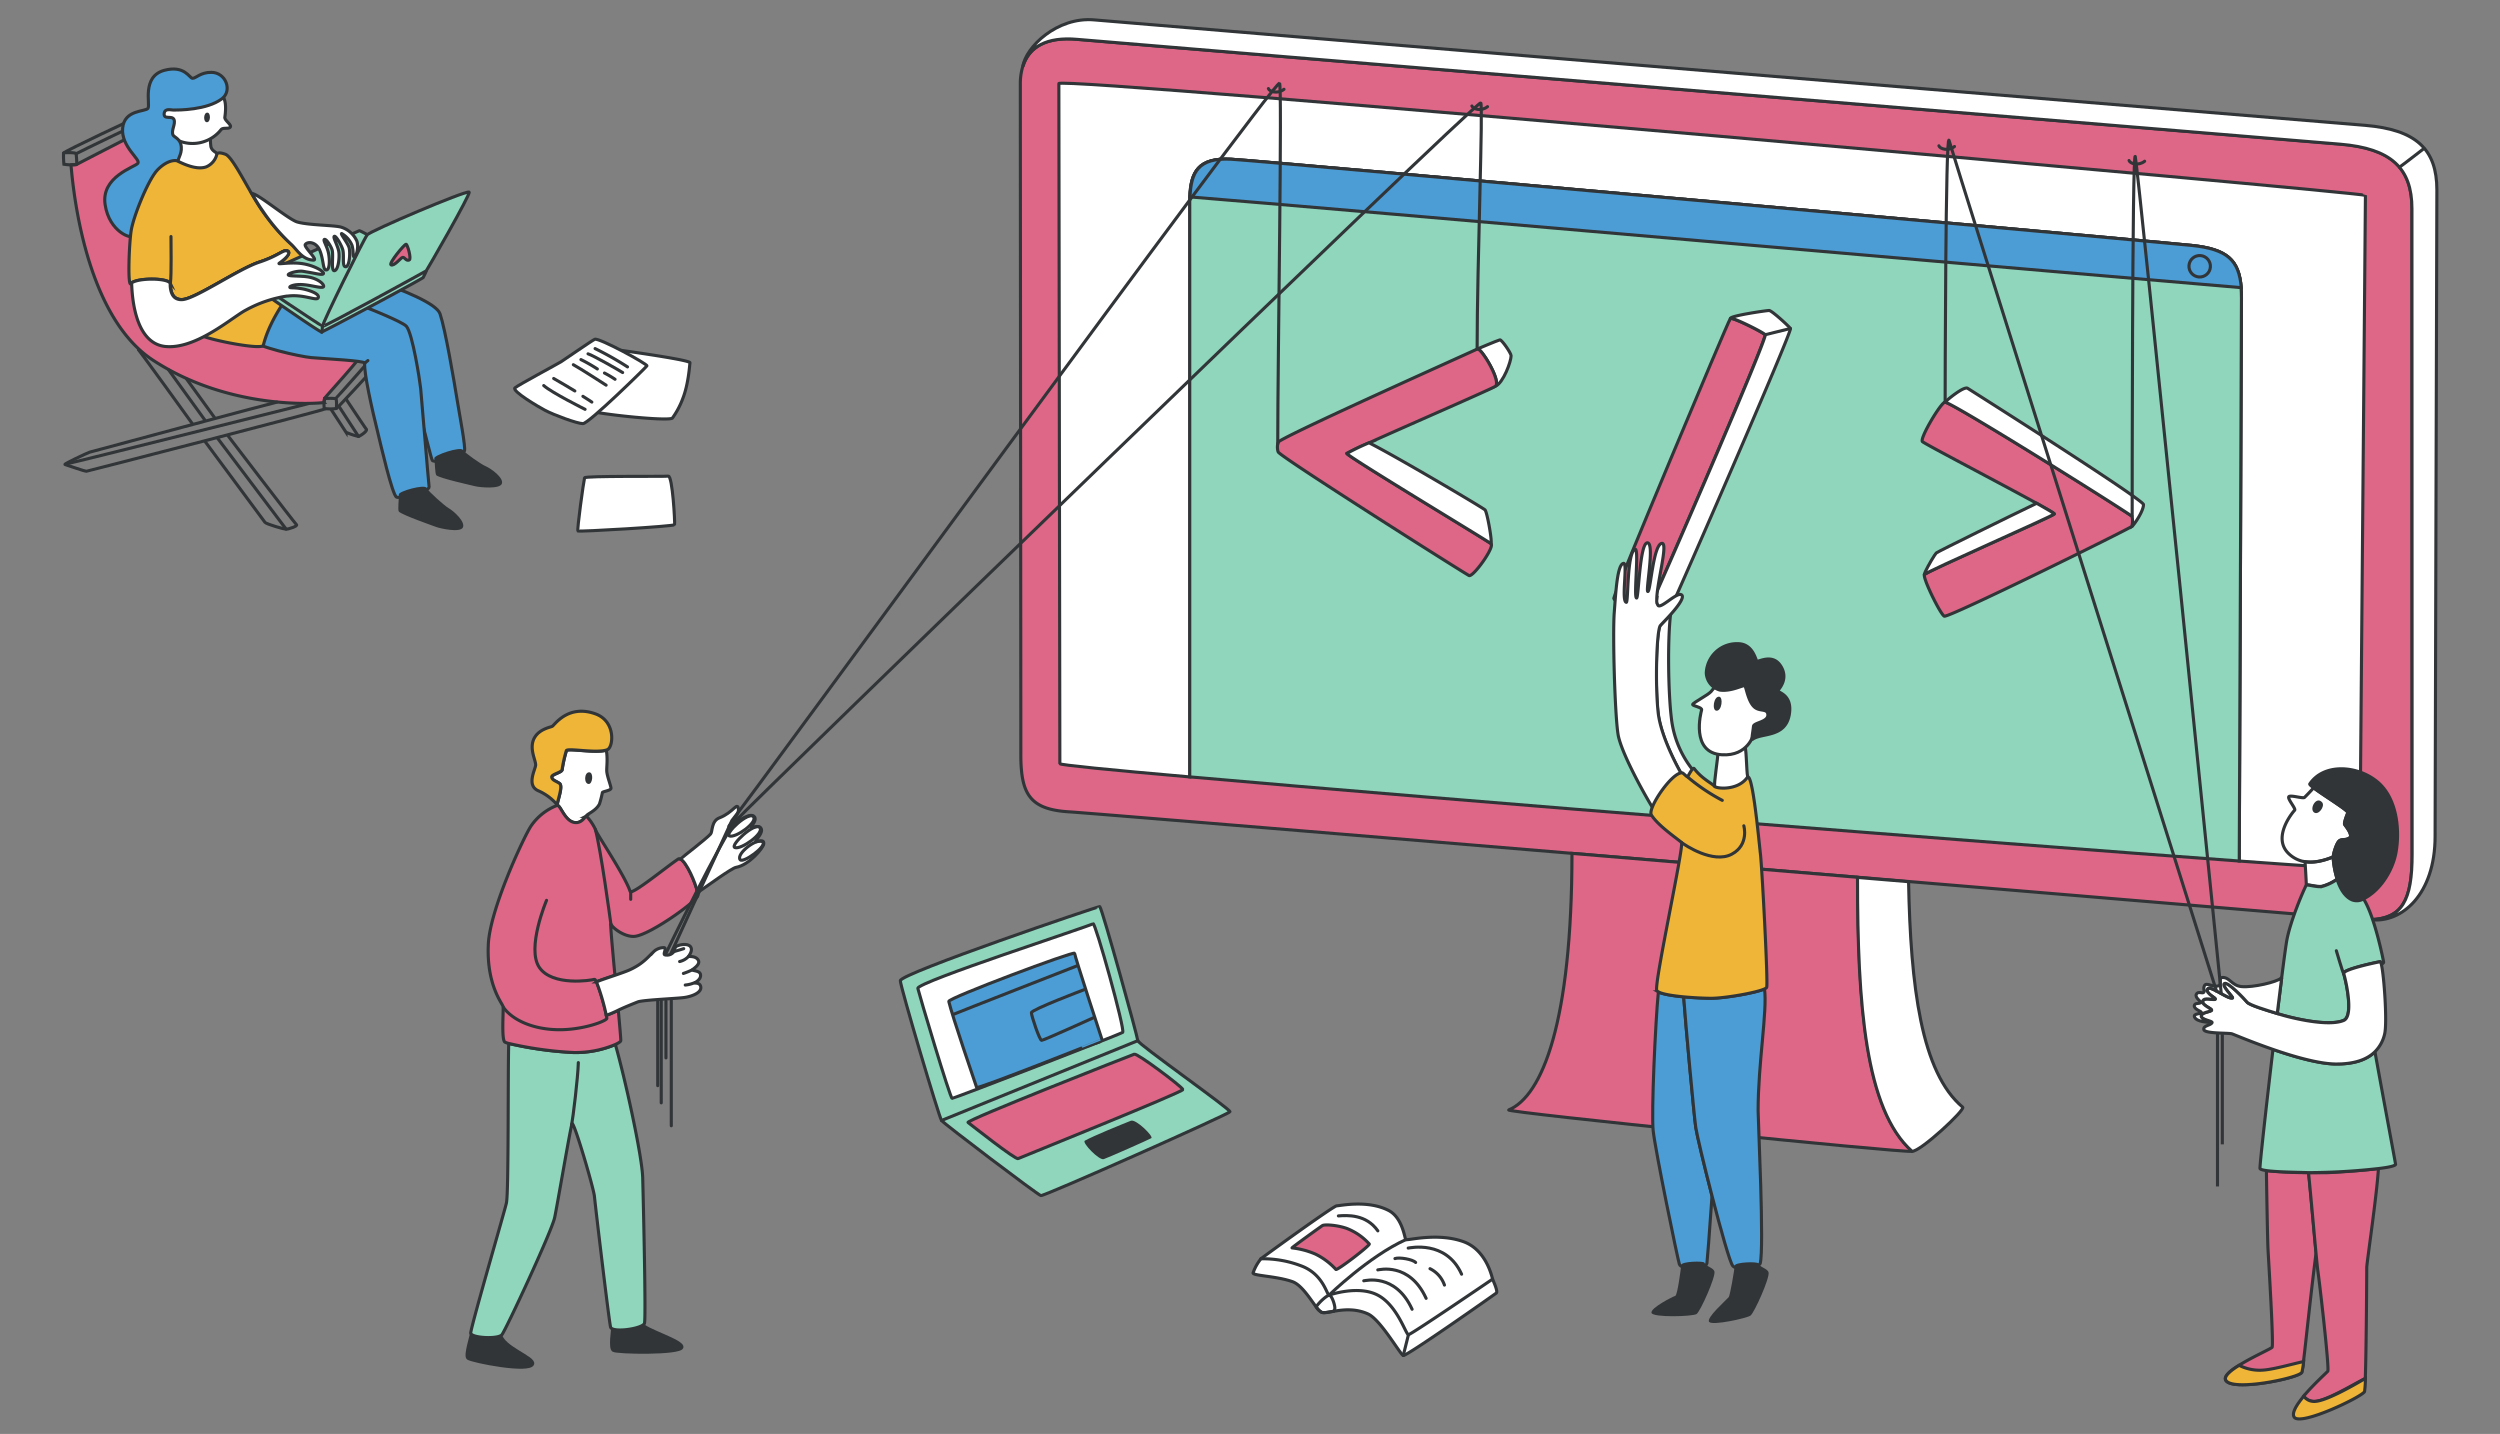 <?xml version="1.0"?>
<svg xmlns="http://www.w3.org/2000/svg" viewBox="0 0 802 460" width="802" height="460"><rect x="0" y="0" width="802" height="460" fill="#808080" stroke="none"/><defs><style>.cls-1,.cls-8{fill:#de6788;}.cls-1,.cls-10,.cls-11,.cls-12,.cls-2,.cls-3,.cls-5,.cls-6,.cls-7,.cls-8,.cls-9{stroke:#313537;stroke-miterlimit:10;}.cls-1,.cls-2,.cls-3,.cls-5,.cls-6,.cls-7{stroke-linecap:round;}.cls-12,.cls-2{fill:none;}.cls-10,.cls-3{fill:#fff;}.cls-11,.cls-4{fill:#313537;}.cls-5,.cls-9{fill:#4c9dd6;}.cls-6{fill:#eeb539;}.cls-7{fill:#8fd6bd;}</style></defs><title>Artboard 1</title><g id="Front_End" data-name="Front End"><g id="big"><path class="cls-1" d="M53.15,38.06s-23.48,12-28.56,14.69c-.17.09-1.85.05-1.83.17.31,2.08,3,47.3,26.25,62.58,21.77,14.3,47,14.45,54.88,13.65a9,9,0,0,0,.25-1.35c.06-.33,12.52-13.81,11.69-14.08S53.15,38.06,53.15,38.06Z"></path><path class="cls-2" d="M104,130.95c0,.3,3.94.3,3.94,0s.15-3.09-.3-3.09a21.42,21.42,0,0,0-3.54,0A11.53,11.53,0,0,0,104,130.95Z"></path><path class="cls-2" d="M107.68,127.85c.3-.15,12.82-14.42,12.82-14.42"></path><path class="cls-2" d="M108,130.95c.55-.3,13.17-14.12,13.17-14.12"></path><path class="cls-2" d="M20.5,52.69a29.78,29.78,0,0,1-.12-3.56c.06-.25,4.06-.25,4.06.19s.39,3.41,0,3.5A15.77,15.77,0,0,1,20.5,52.69Z"></path><path class="cls-2" d="M24.44,49.31c.73-.48,20.06-9.73,20.06-9.73"></path><path class="cls-2" d="M20.38,49.13c.38-.71,23.79-11.62,23.79-11.62"></path><path class="cls-2" d="M104.33,131.17c-.75.5-76.27,20-76.57,20-.75,0-5.65-1.78-6.91-2.16-.48-.14,7.15-3.7,7.9-3.95S87.58,129.25,88.83,129"></path><path class="cls-2" d="M21.49,148.77c1.33-.17,77.4-19.28,77.4-19.28"></path><path class="cls-2" d="M44.42,112.24c.45.3,17.25,23.64,17.25,23.64"></path><line class="cls-2" x1="54.08" y1="118.64" x2="65.68" y2="134.7"></line><line class="cls-2" x1="59.88" y1="121.61" x2="68.81" y2="133.95"></line><path class="cls-2" d="M65.83,141.69,85,167.56c.45.59,6.23,2.23,6.84,2.23.45,0,3.87-1,3.27-1.49s-22-28.55-22-28.55"></path><line class="cls-2" x1="69.85" y1="140.65" x2="91.71" y2="169.64"></line><path class="cls-3" d="M67.08,42.58c.55.68.35,3.5.58,4.5.33,1.42,1.83,1.75,1.92,2.25s.92,2.5-1.83,4C62.92,56,57.16,51.8,54.24,50.8c-1-.35-3.66-12-2.66-12.3S65.67,40.83,67.08,42.58Z"></path><path class="cls-3" d="M71.5,30.88c1.35,2.06.75,5.75.63,6.75s2.25,2.38,1.75,3.13-2.37,0-3,.88A11.67,11.67,0,0,1,52,40.75c-1.12-1.75-1.1-5.86,0-8C54.13,28.63,66.75,23.63,71.5,30.88Z"></path><path class="cls-4" d="M66.5,36.13c-1.27,0-1.37,3.08-.12,3.08S67.67,36.13,66.5,36.13Z"></path><path class="cls-5" d="M55.64,35.31c1.72,0,10.75,0,15.54-3.62,3.43-2.57,1.33-8.41-3.34-8.48-3.53-.06-5.1,2-6.1,1.91s-2.53-4.28-9-2.57c-7.42,2-4.41,11.08-5.28,12.21s-7.62.38-8.12,6.38,5.88,10,4.88,11.25-11.87,4.25-10.5,13.25,8.75,11.13,8.75,10,7.25-8,9.25-12.12,5.51-10.79,5.42-11.79,1.62-2.86.83-5.58c-.5-1.72-2.17-2.24-2.45-2.81-.72-1.46.91-3.58.29-5s-3.34.19-3.15-1.91C52.85,34.61,54.85,35.31,55.64,35.31Z"></path><path class="cls-5" d="M97.83,83.5c1.83,0,41.09,10.67,43.33,17.17,1.67,4.83,4.5,21.5,5.5,27.67.67,4.13,2.83,15.5,2.33,16.33s-3.33,2.17-5,2.67-4.83,1-5.33.33-9.33-37.33-10.5-39.17S89.83,95.17,90.5,93.67,94.83,83.5,97.83,83.5Z"></path><path class="cls-5" d="M81.61,109.32c.11,1.77,14.5,5.07,18.27,5.4,4.77.42,17.2,1,17.12,1.78-.31,3,2.39,15,4.25,22.5.67,2.68,4.61,20.06,6,20.5,1.58.5,10.58-2,10.41-3.27-.2-1.45-2.46-29.07-2.71-31.57s-2.62-17.81-4.59-20C128.08,102.11,93.5,89,91.25,90.75S81.41,106.07,81.61,109.32Z"></path><line class="cls-2" x1="117" y1="116.5" x2="118.01" y2="115.67"></line><path class="cls-6" d="M99.58,85.27a17,17,0,0,0-3.25-.6c-3.52-.27-8.33,1.08-7.65.59,1.77-1.26,4.74-3.89,3.72-4.64-1.27-.93-2.67,1.31-9.21,3.46s-20.35,11.69-24.59,12c-2.89.21-3.75-1.9-3.95-4.23a.4.4,0,0,1,0-.11c0-.2,0-.4,0-.6a.46.46,0,0,0-.06-.28c-.82-1.72-10-1.8-12.38-.14A1.31,1.31,0,0,0,42,91c-1.09,1.2-.6-12.94.1-17.12.74-4.46,5.05-15.24,8-18.88,1.34-1.64,4.07-3.73,6.48-3.47.5.05,5.86,3.33,9.57,2a5.87,5.87,0,0,0,3.41-4c.29-.79,1.65-.44,2.74-.05,1.87.67,5.19,7.07,8.48,12.73,1.2,2.08,2.39,4,3.51,5.61,5.08,7.09,9.44,11.63,16,15.08l0,0C100.77,83.14,100.43,84,99.58,85.27Z"></path><path class="cls-6" d="M99.58,85.27c-.37.56-.83,1.2-1.37,1.91L97,88.7,95,91.4l-.74,1c-.63.84-1.27,1.71-1.91,2.63-3.2,4.55-6.44,10-7.87,15.73-.35,1.42-13.83-1-19.08-2.79l-.35-.12c-4.39-1.57-10.31-9.26-10.37-16,.2,2.33,1.06,4.44,3.95,4.23,4.24-.31,17.91-9.8,24.59-12s7.94-4.39,9.21-3.46c1,.75-2,3.38-3.72,4.64-.68.49,4.13-.86,7.65-.59A17,17,0,0,1,99.58,85.27Z"></path><path class="cls-7" d="M135.78,89c0-.12,1.44-2.58,1-2.81-4.7-2.69-21-12.38-21.53-12.16-.86.36-30.48,13.34-34.48,15.59a5.52,5.52,0,0,0,.1,1.88c1.12.7,21.78,15.22,22.33,15C104.65,105.94,135.64,89.43,135.78,89Z"></path><path class="cls-7" d="M103.46,104.7c.08.49,32.9-17.54,33.22-17.78s14.52-25,13.82-25.3c-1.32-.49-31.63,12.44-32.69,13.71S103.31,103.84,103.46,104.7Z"></path><path class="cls-3" d="M113.75,82.37c-.72.18-.19-1.4-.82-3.65a7.83,7.83,0,0,0-3.3-3.79c-.63-.1,2.07,3.18,2.39,4.64.38,1.79.07,6-1.13,6s-.42-3.44-.91-5.4c-.35-1.39-2.21-4.67-2.74-4.35S108.51,79,108.72,81s-.25,5.62-1.41,5.83-.35-4.28-.7-6.39c-.16-1-1.85-3.88-2.54-3.63-.52.19.81,2.13,1.28,4.26.51,2.36.44,6-.92,5.48-.84-.35-.67-3.35-1.82-6.18s-3.92-3-4.67-1.93c-.56.79,4.28,5,2.63,5-3.63-.06-5.4-3.52-7.29-5.19a61.92,61.92,0,0,1-9-10.59c-1.12-1.56-2.31-3.53-3.51-5.61,2.11.12,11.84,8.42,14.65,9.18,3.48,1,11.27,1,13.8,1.58a8.07,8.07,0,0,1,5.26,4.53C115.14,79.31,114.31,82.23,113.75,82.37Z"></path><path class="cls-1" d="M129.14,82.57c-.56.11-2.69,2.93-3.71,2.39-.79-.42,4.13-6.46,4.83-6.6.43-.09,1.83,4.77,1,5.06C130.22,83.82,129.84,82.43,129.14,82.57Z"></path><path class="cls-2" d="M103.22,106.61s.39-2.12.08-2.08S80.81,89.63,80.81,89.63"></path><path class="cls-4" d="M139.33,147c.2,1.2.19,5.14.67,5.5,1.33,1,11.17,3.17,12.5,3.5s7.83,1,8.5-.83-3.33-4.83-5.33-5.67c-1.12-.47-6.33-4-7.17-5.17S139.17,146,139.33,147Z"></path><path class="cls-4" d="M127.95,158.59c.06,1.21-.41,5.13,0,5.54,1.21,1.15,10.72,4.45,12,4.93s7.66,1.91,8.54.16-2.75-5.19-4.64-6.25c-1.06-.59-6.36-5.22-7-6.47S127.9,157.58,127.95,158.59Z"></path><path class="cls-3" d="M103.83,91.83c0,.93-3.69-.28-6.19-.48a12.06,12.06,0,0,0-2.67,0c-1.26.17-2,.54-2,.77s.48.19,1.23.23a19.47,19.47,0,0,1,3.58.47c2,.51,4.81,1.52,4.3,2.7s-4.43-1.19-9.79-.54l-.26,0A39.83,39.83,0,0,0,78.83,99.5C76.35,100.78,71.2,105,65.37,108c-4,2.07-8.35,3.56-12.35,3.15-9.26-1-10.63-14.43-10.79-20.4,2.33-1.66,11.56-1.58,12.38.14a8.63,8.63,0,0,0,0,.88.4.4,0,0,0,0,.11c.2,2.33,1.06,4.44,3.95,4.23,4.24-.31,17.91-9.8,24.59-12s7.94-4.39,9.21-3.46c1,.75-1,2.52-2.77,3.78-.68.49,2.58-.26,6.1,0,4.66.35,8.27,2.61,8.08,3.31s-2.87-.15-5.59-.53A12.26,12.26,0,0,0,96.88,87c-2-.11-4.56.78-4.4,1.18s2,.3,4.56.48c.4,0,.83.06,1.27.11C101.61,89.15,103.83,90.93,103.83,91.83Z"></path><path class="cls-2" d="M54.67,90.78c.36-2.72.18-12.71.18-14.89"></path><path class="cls-2" d="M106.33,131.5l4.67,7.17a21.65,21.65,0,0,0,4,1.33c.33,0,3-1.67,2.5-2.33-.71-.94-6.5-9.67-6.5-9.67"></path><line class="cls-2" x1="115" y1="140" x2="108.83" y2="130.5"></line><path class="cls-3" d="M187.53,153.28c-.36,1.42-2.46,16.72-2.13,17.05s30.82-1.48,31-2-.66-15.74-2-15.58S187.69,152.62,187.53,153.28Z"></path><path class="cls-3" d="M215.73,134.09c-1,1.29-27.87-1.64-28-2.79s4.59-19.84,5.9-19.68,27.87,3.77,27.71,4.75c-.1.6-.44,6.74-2.3,11.48A26.74,26.74,0,0,1,215.73,134.09Z"></path><path class="cls-3" d="M190.81,108.84c1.37-.55,17.05,8,16.72,8.53S188.84,135.9,187,135.9s-9.35-2.79-12.13-4.26c-1.93-1-10.82-6.23-9.67-7.21s13.44-7.54,14.76-8.36S190,109.17,190.81,108.84Z"></path><path class="cls-3" d="M190.91,111.83a101.91,101.91,0,0,1,10.39,5.87"></path><path class="cls-3" d="M188.64,113.51c1.64.49,10.27,5.45,11.1,6"></path><path class="cls-3" d="M186.37,115.36a50.64,50.64,0,0,1,5.25,3"></path><path class="cls-3" d="M193.92,119.67a34.28,34.28,0,0,1,3.38,2"></path><path class="cls-3" d="M183.93,117c2.13,1.15,9.43,5.88,10.51,6.56"></path><path class="cls-3" d="M177.62,121.42c1.68.93,5.47,3.2,6.79,4"></path><path class="cls-3" d="M187,127.14c1,.59,2.86,1.85,2.86,1.85"></path><path class="cls-3" d="M174.43,123.69c2.52,2.27,13.26,7.62,13.26,7.62"></path><path class="cls-8" d="M773.81,274c0,14.8-3.15,20.69-13.45,21h0a36.87,36.87,0,0,1-4.36-.14c-4.15-.35-67.64-5.7-143.69-12.07l-16.38-1.37-75.68-6.34-16-1.33c-82.61-6.9-155.16-12.93-161.39-13.32-12.53-.79-15.38-5.71-15.38-18.39,0-24-.16-184.7-.16-215a19.22,19.22,0,0,1,.77-5.68c2-6.41,7.66-9.63,17.46-8.75C358.72,13.81,736.15,45,750.77,46.21c16.29,1.38,23,7.63,23,20.73C773.75,78.43,773.81,258.62,773.81,274Z"></path><path class="cls-3" d="M781.75,60.94c0,11.49-.57,192-.57,207.36,0,18.7-10.74,27.85-20.54,26.75l-.28,0c10.3-.33,13.45-6.22,13.45-21,0-15.38-.06-195.57-.06-207.06,0-13.1-6.69-19.35-23-20.73C736.15,45,358.72,13.81,345.59,12.63c-9.8-.88-15.51,2.34-17.46,8.75.84-6.23,11-16.07,22.91-15C364.17,7.56,744.15,39,758.77,40.21,775.06,41.59,781.75,47.84,781.75,60.94Z"></path><path class="cls-3" d="M758.83,62.67c0,3.5-1.83,212.66-1.83,216,0,.25-14.73-.71-38.65-2.45.12-31,.71-168.07.71-180.63,0-1.18,0-2.28-.11-3.31-.67-8.86-4.45-12.34-15.8-13.54-10.63-1.13-297.66-27.08-308.24-27.66S382,55.27,381.71,63.17c0,.75,0,1.53,0,2.34V249.24C356,247,340,245.39,340,245c0-3.33-.32-215.23-.32-218.19C339.68,24.33,758.83,61.83,758.83,62.67Z"></path><path class="cls-2" d="M769.77,53.62c.66-.41,7.86-6,7.86-6"></path><path class="cls-8" d="M613.38,369.34c-2.93.58-131.13-12.55-129.39-13.27,10.75-4.46,20.27-27.93,20.3-82.3l16,1.33,75.68,6.34c0,.16,0,.33,0,.5,0,40.29,2.5,74,17.49,87.36C613.44,369.32,613.42,369.33,613.38,369.34Z"></path><path class="cls-3" d="M613.38,369.34s.06,0,0,0c-15-13.33-17.49-47.07-17.49-87.36,0-.17,0-.34,0-.5l16.38,1.37c.65,33.63,4.06,61.22,17.36,72.33C630.62,355.94,616,369.54,613.38,369.34Z"></path><path class="cls-7" d="M719.06,95.59c0,12.56-.59,149.68-.71,180.63-78.45-5.72-255.77-19.8-336.68-27V65.51c0-.81,0-1.59,0-2.34.32-7.9,2.61-12.67,13.2-12.09S692.52,77.61,703.15,78.74c11.35,1.2,15.13,4.68,15.8,13.54C719,93.31,719.06,94.41,719.06,95.59Z"></path><path class="cls-9" d="M719,92.28c-35.26-2.92-296.33-25.84-337.24-29.11.32-7.9,2.61-12.67,13.2-12.09S692.52,77.61,703.15,78.74C714.5,79.94,718.28,83.42,719,92.28Z"></path><circle class="cls-5" cx="705.67" cy="85.42" r="3.44" transform="translate(564.77 782.14) rotate(-85.47)"></circle><path class="cls-10" d="M543.33,247.33s-1.12,1.72-2.36,3.58c-1.68-2.45-8.1-13.77-9.07-22.15-1-9-.52-26.72.69-28.11.49-.55,1.9-2,3.33-3.58-1,8.29-.73,25.32.25,33.26A32.18,32.18,0,0,0,543.33,247.33Z"></path><path class="cls-3" d="M484.76,114.12c0,1.89-2.52,8.7-5,9.78,1.88-1.63-4.65-12.5-5.85-11.93,0,0,6.18-2.63,7.25-2.94C481.69,108.86,484.76,113.27,484.76,114.12Z"></path><path class="cls-1" d="M432.07,145.46c-.23.71,43.51,27,46.21,28.92,1.38,1-5.68,10.8-7,10.26-.92-.36-59.81-37.61-61.19-39.59-.32-.46-.59-3,.4-3.56,6.53-4,59.82-27.82,63.41-29.52,1.2-.57,7.73,10.3,5.85,11.93-.77.68-27.44,12.24-40.53,18.15A73.58,73.58,0,0,0,432.07,145.46Z"></path><path class="cls-3" d="M478.28,174.38c-2.7-1.89-46.44-28.21-46.21-28.92a73.58,73.58,0,0,1,7.11-3.41c8.3,4.14,36.51,20.82,37.21,21.52S478.82,174.11,478.28,174.38Z"></path><path class="cls-1" d="M528.17,197.06c-.78,1-10.46-4-10.48-5.12,0-1.35,36.29-88,37.4-89.75h0c.43-.64,10.69,4.49,11.15,5.21C567,108.62,529,196,528.17,197.06Z"></path><path class="cls-3" d="M536.71,193.43c-.47.79-4.75,2.53-7,3.32-.82.28-1.42.42-1.5.31a8.84,8.84,0,0,1,.61-1.24c5-10.75,38.19-87.28,37.46-88.43-.46-.72-10.72-5.85-11.15-5.21-.21-.86,11.54-2.57,12.4-2.57s6.2,4.92,6.84,5.77S537.36,192.36,536.71,193.43Z"></path><path class="cls-1" d="M684,168.81h0c-1.22,1-59,29.52-60.28,28.86s-7-12.34-6.34-13.34,41.34-18.79,41.67-19.45c.08-.16-2.15-1.46-5.63-3.38-11.34-6.26-35.93-19.06-36.7-19.83-1-1,6.18-13,7.33-12.67,4.38,1.38,59.56,36,60,36.7A11.56,11.56,0,0,1,684,168.81Z"></path><path class="cls-10" d="M659,164.88c-.33.66-41,18.45-41.67,19.45-.11.2.14-.57.34-1,.81-1.73,3-5.55,3.58-6s23.48-11.74,32.12-15.88C656.85,163.42,659.08,164.72,659,164.88Z"></path><path class="cls-10" d="M684,168.81a11.56,11.56,0,0,0,0-3.11c-.4-.68-55.58-35.32-60-36.7.38-.5,6-5.21,7.22-4.43s56.41,35.68,56.41,37.3C687.63,164.06,684.51,168.47,684,168.81Z"></path><path class="cls-2" d="M566.24,107.39c1.34-.31,8.09-2,8.09-2"></path><path class="cls-5" d="M549.22,383.65c-.83,12-1.53,21-1.64,21.61-.33,2-8.24,2.21-8.84.3S531,369,530.33,362.67c-.59-5.68.68-34.08,1.67-44.49,1.28.75,4.61,1.27,8.12,1.61.6,8.44,3.29,37.74,3.88,41.88C544.32,363.89,546.67,373.76,549.22,383.65Z"></path><path class="cls-5" d="M564,356.33c0,3.35,2,44,.67,49-.26,1-6.74,2.64-8.75.83-.87-.79-3.91-11.66-6.7-22.51-2.55-9.89-4.9-19.76-5.22-22-.59-4.14-3.28-33.44-3.88-41.88,3.31.31,6.77.46,8.88.46,4.17,0,14.3-1.73,17.06-3C567,324.41,564,341,564,356.33Z"></path><path class="cls-4" d="M539.34,405.76c-.14,1.5-1.21,9.75-1.91,9.95s-7.94,3.82-7.64,5.43,13.26,1.21,14.47.4,6.23-12.06,5.73-13.67c-.4-1.29-2.71-1.51-3.22-2.81C546.55,404.46,539.44,404.65,539.34,405.76Z"></path><path class="cls-4" d="M556.5,406c-.14,1.53-1.47,9.55-1.94,10.13-.74.91-7.34,6.67-6.27,7.94s12-1.19,13.23-2,6.34-12.28,5.83-13.91c-.41-1.31-2.76-1.53-3.27-2.86C563.84,404.66,556.6,404.85,556.5,406Z"></path><path class="cls-10" d="M551.13,240.63c.18,2-1.5,11-1,11.75.88,1.32,3.13,3.5,5,3s5.94-4.77,5.5-6.37c-.37-1.37-.37-10.62-1.12-10.12S551,239.25,551.13,240.63Z"></path><path class="cls-10" d="M557,213.63c-2.25.47-7.12,7.13-8.12,8.25S543,225.5,543,226s3.13.88,2.88,1.75-3.62,13.77,6.5,14.38c8.38.5,10.13-6.37,10.38-7s7-3.37,7.13-5.75S559.38,213.13,557,213.63Z"></path><path class="cls-4" d="M551.5,223.5c-1.75-.16-2.39,4.39-.87,4.5C552.38,228.13,552.88,223.63,551.5,223.5Z"></path><path class="cls-11" d="M557.63,206.5a9.81,9.81,0,0,0-10.25,9.38,6,6,0,0,0,4.38,5.5c3.75.5,7.47-1.73,8-1.37.38.25,1,4.92,3,6.75,1.75,1.63,4.25.38,4.38,2.5.14,2.4-4.5,2.5-4.62,3.75-.19,1.87-.75,4.5-.25,4.13,2.88-2.12,10.52-.44,11.75-8,1-6.12-3.37-6.87-3.75-7.5-.09-.15,3.88-3.62.88-8.12-2.49-3.73-6.59-1.37-7.5-1.37C563.25,212.13,562.5,206.59,557.63,206.5Z"></path><path class="cls-10" d="M530.86,260.16c-.87-1-10.76-18-11.8-24.64s-1.73-32.09-1.21-39,1-15.55,3-15.79c1.38-.17-.82,12.07.86,12.49.7.18.18-15.78,2.78-17,1.45-.67-.5,15.36.52,15.62.69.17,1-17.7,3.47-17.7s-.7,15.79.17,15.61,1.74-15.26,4.51-15.44c2.07-.13-1.76,13.14-1.67,18.18a2.55,2.55,0,0,0,.46,1.78c.49.41,1.75-.44,3.13-1.41,1.81-1.28,3.81-2.78,4.5-1.89s-1.46,3.73-3.6,6.12h0c-1.43,1.6-2.84,3-3.33,3.58-1.21,1.39-1.73,19.09-.69,28.11,1,8.38,7.39,19.7,9.07,22.15a4.47,4.47,0,0,0,.3.4C542.48,252.7,531.72,261.2,530.86,260.16Z"></path><path class="cls-6" d="M566.75,316.75c-.06.15-.3.32-.69.5-2.76,1.27-12.89,3-17.06,3-2.11,0-5.57-.15-8.88-.46-3.51-.34-6.84-.86-8.12-1.61a1.29,1.29,0,0,1-.5-.43c-1-1.75,8.85-46.67,7.92-47.5-1.42-1.25-7.59-5.42-9.67-8.83-1.27-2.09,6.54-13.63,9.85-13.5.39,0,1.48,1.33,1.73,1.25s1.67-3.24,2.17-2.59c2.59,3.37,5.86,4.79,6.44,5.62s7.46,1.54,10.56-2.76c1.7-2.36,3.75,20.31,4.25,24.56S567.25,315.5,566.75,316.75Z"></path><path class="cls-2" d="M541.58,249.42a61.82,61.82,0,0,0,10.92,7.33"></path><path class="cls-2" d="M539.42,270.25c.92.75,10.16,7,16.17,3.75,5.58-3,3.83-9.08,3.83-9.08"></path><path class="cls-2" d="M472.19,34c.32,1,3,1.83,5,.22"></path><path class="cls-2" d="M622,46.78c.32,1,3,1.83,5,.22"></path><path class="cls-2" d="M683,51.5c.32,1,3,1.83,5,.22"></path><path class="cls-2" d="M406.9,28.42c.32,1,3,1.83,5,.22"></path><path class="cls-11" d="M151.43,426.91c-.08,1.41-2.38,8-1.3,8.81,1.38,1,20,4.67,20.74,1.81.57-2.07-9.76-5.27-10.37-9.59C160.28,426.31,151.52,425.46,151.43,426.91Z"></path><path class="cls-11" d="M196.63,425.38c-.08,1.41-1,7,.1,7.79s21.39,1.14,22-.92-11.87-5.5-13.12-7.75C204.82,423.05,196.71,423.92,196.63,425.38Z"></path><path class="cls-7" d="M206.75,424.5c-.5,1.75-10.39,3.2-10.89,1.2s-4.75-37.73-5.16-41.86c-.28-2.83-6.7-24.59-7.2-23.34s-4.88,27.06-5.58,30.15c-1,4.53-15.66,36-16.91,37.53s-10.31,1.06-10-.68c.73-4.27,11-39.39,11.45-41.6.76-3.41.45-42.9.74-51.16a118.68,118.68,0,0,0,20.8,2.91,32.87,32.87,0,0,0,13.41-2.57c3,10.45,8.57,35.55,8.77,42.78C206.42,386.86,207.25,422.75,206.75,424.5Z"></path><path class="cls-2" d="M183.4,360.72c.41-2.06,2-14.9,2.13-19.83"></path><path class="cls-10" d="M196,252.88c0,.74-2.62,1-2.75,1.37a34.27,34.27,0,0,1-.94,3.66c-1.16,2.28-3.93,3.16-4.19,3.82a2.2,2.2,0,0,0-.09.21.08.08,0,0,0-.07,0c-.65.52-1.41,2-3.18,2-3.4,0-4.84-5.32-5.92-5.52-.06,0,0-.37,0-.54,0-1,1.84-5.66.67-6.5s-2.33-1-2.5-2,3.33-1.5,3.33-2.5a42.76,42.76,0,0,1,1.34-6c.28-1,9.17.86,12.79-.2.54,2.67.07,5.56.16,6.75C194.75,249,196,252.12,196,252.88Z"></path><path class="cls-4" d="M189,247.75c-1.62,0-1.75,3.75-.12,3.75C190.13,251.5,190.5,247.75,189,247.75Z"></path><path class="cls-6" d="M194.83,240.5l-.37.13c-3.62,1.06-12.51-.77-12.79.2a42.76,42.76,0,0,0-1.34,6c0,1-3.5,1.5-3.33,2.5s1.33,1.17,2.5,2-.67,5.5-.67,6.5c0,.17-.24.16-.28.13a16.73,16.73,0,0,0-5.88-4.29c-3.84-1.67-1-6.67-.84-8.17s-2.45-5.73-.16-9.17c1.66-2.5,4.83-3,5.5-3.33s5-7.17,13.83-4C197.66,231.39,196.79,239.72,194.83,240.5Z"></path><path class="cls-1" d="M223.88,287.25c-.13,1.75-15.26,12.63-20.26,13.13-3.13.31-7-2.55-7.64-3.93-.28-.66.46,7.53,1.29,16.42-2.66.91-5.4,1.81-5.89,2.13l0,0a71.28,71.28,0,0,1,3.14,10.7,36.78,36.78,0,0,0,3.83-1.64c.49,5.38.85,9.48.79,9.8s-.68.72-1.72,1.2A32.87,32.87,0,0,1,184,337.65a118.68,118.68,0,0,1-20.8-2.91,5.56,5.56,0,0,1-1.23-.43c-1.18-.79-.39-10.42-.59-11.41s-5.37-6.9-4.72-20.06c.55-11.21,11.33-34.18,13.6-37.72a17.87,17.87,0,0,1,8.43-6.73c1.1-.44,2.51,5.5,6.1,5.5,1.77,0,2.53-1.43,3.18-2a.08.08,0,0,1,.07,0c.56.21,2.44,2.77,3.1,4.54.6,1.57,9.29,14.4,11,19.52.46,1.35,11.83-8,15.45-10.38a.63.63,0,0,1,.65,0c1.89.73,5,7.8,5.52,10.75A4.21,4.21,0,0,1,223.88,287.25Z"></path><path class="cls-2" d="M202.33,286v2.5"></path><path class="cls-2" d="M175.33,288.83s-6.5,15.34-2.33,21.5,16.67,4.17,17.67,3.84c.18-.06.42.27.69.85"></path><path class="cls-2" d="M194.5,325.72a6.57,6.57,0,0,1,.17.95c0,.83-7.67,3.83-15.84,3.66s-14.53-3.23-17.33-7.16"></path><path class="cls-2" d="M196,296.65c-.23-1.71-3.27-24.22-5-30.54"></path><path class="cls-3" d="M219.5,320c-2.36.34-13.42.79-14.92,1.42-.78.32-3.82,1.49-6.25,2.66a36.78,36.78,0,0,1-3.83,1.64,71.28,71.28,0,0,0-3.14-10.7l0,0c.49-.32,3.23-1.22,5.89-2.13,1.87-.64,3.72-1.29,4.73-1.75,4.31-1.94,6-4.25,7.55-5.66a4.63,4.63,0,0,1,3.51-1.47c1,.12-.59,2.27.36,2.31a2.63,2.63,0,0,0,2.75-1c.07-.07.33-1.37.75-1.67.83-.59,4.18-1.29,4.81.41.44,1.21-.82,2.6-.77,2.74s2.38-.26,3.12,1.34c.66,1.42-2.05,2.84-1.92,3,.33.41,2.34.21,2.58,1.5.29,1.58-1.76,2.51-1.75,2.67s1.6-.16,1.83,1.25C225.13,318.27,222.42,319.58,219.5,320Z"></path><path class="cls-3" d="M245,270.76c-.16,1.26-4.63,6.74-8.89,7.49-1.39.24-9.09,5.88-12.33,8.1-.56-3-3.63-10-5.52-10.75.72-.72,8-6.22,9.72-8.07.61-.66.17-4.14,2.79-5.15,4.54-1.75,5.76-5.32,6.11-2.88s-4.51,6.58-2.62,5.41c3.23-2,6.64-4.33,7.77-2.88.87,1.12-1,2.85-1,3.35s2.34-1.07,3.14.4-2.14,4-1.76,4.22S245.27,268.88,245,270.76Z"></path><path class="cls-2" d="M237.46,275.81c1,1.15,8.56-4.31,7.26-5.66C243.06,268.43,235.93,274,237.46,275.81Z"></path><path class="cls-2" d="M235.74,271.9c-1.68-.67,6.43-8.27,8-6.43S237.65,272.66,235.74,271.9Z"></path><path class="cls-2" d="M234,268.17c-1.68-.67,6.16-8,7.69-6.19S235.91,268.93,234,268.17Z"></path><path class="cls-2" d="M220.9,306.8a5.61,5.61,0,0,1-2.87,1.66"></path><path class="cls-2" d="M222.17,311.08a24.46,24.46,0,0,1-2.93,1.2"></path><path class="cls-2" d="M223,315.17a9.93,9.93,0,0,1-3.17.83"></path><path class="cls-2" d="M473.86,112c0-27.39,2-79.3,1.14-79-3.39,1.24-234.34,225.1-238.67,230s-22.91,43.25-22.91,43.25"></path><path class="cls-2" d="M211,321v27.27"></path><line class="cls-2" x1="215.35" y1="321.01" x2="215.35" y2="361.14"></line><line class="cls-2" x1="212.12" y1="321.14" x2="212.12" y2="353.79"></line><line class="cls-2" x1="213.64" y1="321.14" x2="213.64" y2="339.37"></line><path class="cls-2" d="M409.9,142.39c0-27.39,1.47-116,.56-115.71-3.39,1.24-171.36,231.63-175.69,236.58l-19.56,42.66"></path><path class="cls-3" d="M216.25,305.25c.42-.08,3.08-.92,3.08-.92"></path><path class="cls-3" d="M749.77,282a15.24,15.24,0,0,1-4.77,2.29c-1.6.36-4.66-.7-5.13-.37-.09-2.47-.3-5.67-.41-7.5,3.26.5,6.56-.56,9-1.54V275A29.29,29.29,0,0,0,749.77,282Z"></path><path class="cls-2" d="M753.67,268.83c-1.34.84-2.5.17-3.34,1s-1.78,4-1.83,5.09c-2.48,1-5.78,2-9,1.54a9.65,9.65,0,0,1-5.12-2.46c-5.81-5.25,1.27-13.61,1.74-14.08s-2.21-3.48-1.9-4.27,4.59.63,5.07.16,1.73-1.75,2.94-3.09c3.12,2.37,11.24,7.28,11,8-.34.83-1.34,3.33-1,3.83S755,268,753.67,268.83Z"></path><path class="cls-4" d="M744.94,257.39c-1.84-2.11-4.11,1.9-2.69,3.16S746,258.65,744.94,257.39Z"></path><path class="cls-1" d="M743,401.87c0,.35-.08.71-.13,1.06-1.71,13.45-3.13,27.5-3.92,33.86a25.49,25.49,0,0,1-.55,3.45c-.94,1.87-22.77,6.35-24.45,2.43-.52-1.21,1.56-3,4.32-4.67,4.3-2.69,10.27-5.32,10.61-5.78.56-.75-1.12-28-1.3-31.35-.15-2.69-.42-18.43-.52-25.35a126.65,126.65,0,0,0,13.55.66C741.32,383.13,742.32,394.72,743,401.87Z"></path><path class="cls-6" d="M739,436.79a25.49,25.49,0,0,1-.55,3.45c-.94,1.87-22.77,6.35-24.45,2.43-.52-1.21,1.56-3,4.32-4.67a14.56,14.56,0,0,0,8,1.5C729.73,439.22,736,437.4,739,436.79Z"></path><path class="cls-1" d="M763,374.87c-.55,8.92-3.75,30.3-3.75,31.79s-.12,25.54-.46,35.52c-4,2-13.23,7.68-16.7,7.39a4.07,4.07,0,0,1-3.09-1.68c3.14-3.75,7.42-7.59,7.75-8,.56-.75-2.61-28.36-3.17-32.09-.12-.82-.34-3-.62-5.91-.68-7.15-1.68-18.74-2.39-25.69,2.79,0,5.08,0,5.89,0C749.65,376.06,757.61,375.56,763,374.87Z"></path><path class="cls-11" d="M768.13,275.59c-1.6,5.38-5.35,10.5-9.87,12.74a4.26,4.26,0,0,1-3.59.34c-2.48-1-4-3.82-4.9-6.63a29.29,29.29,0,0,1-1.27-7v-.08c0-1.08,1-4.27,1.83-5.09s2-.16,3.34-1-1.17-3.83-1.5-4.33.66-3,1-3.83c.26-.67-7.86-5.58-11-8-.82-.62-1.29-1.07-1.19-1.22,4.5-6.67,15.09-6,21.5-.83C770.12,256.82,769.86,269.79,768.13,275.59Z"></path><path class="cls-7" d="M764.67,308.67c0,.22-.26.45-.76.68-.14-.56-.28-.87-.41-.85-1,.16-12.17,2.5-11.67,3.83.43,1.14,3.46,13.55,0,15-4.91,2.06-16.31-.7-20.13-1.84l-.53-.16-.63-.2c.5-4.05,1-7.87,1.39-11.22.81-6.41,1.45-11.14,1.74-12.58,1.33-6.66,5.5-16.16,6.16-17.33a.08.08,0,0,1,0,0c.47-.33,3.53.73,5.13.37a15.24,15.24,0,0,0,4.77-2.29c.91,2.81,2.42,5.62,4.9,6.63a4.26,4.26,0,0,0,3.59-.34c.15.23.29.45.41.67C761.83,294.67,764.39,307,764.67,308.67Z"></path><path class="cls-7" d="M768.5,373.5c.06.49-2.26,1-5.46,1.37a203.79,203.79,0,0,1-22.43,1.31c-4.56-.13-10.47-.21-13.55-.66-1.25-.18-2-.4-2.06-.69-.09-1,2-19.78,4.17-38.18,6.7,2.32,14.56,4.59,20,4.68,6.18.1,10.2-1.46,12.71-3.93C764.91,354.14,768.41,372.77,768.5,373.5Z"></path><path class="cls-3" d="M765,331.67a11.73,11.73,0,0,1-3.12,5.73c-2.51,2.47-6.53,4-12.71,3.93-5.44-.09-13.3-2.36-20-4.68-6.9-2.38-12.58-4.81-13.17-5-1.17-.34-8.67,0-9-1.34s2.23-1.34,2.62-2.24c.24-.57-3.45-.92-3.45-2.09s2.78-1.32,3.28-1.82-3.28-1.68-2.78-3,3.26-.24,3.93-.57-3.1-1.77-2.43-3.27,6.45,3.29,8,2.86c.51-.14-3.71-4-2.54-4.66s6.43,5,7.26,6,6.37,2.61,9.68,3.64l.63.2.53.16c3.82,1.14,15.22,3.9,20.13,1.84,3.46-1.45.43-13.86,0-15-.5-1.33,10.67-3.67,11.67-3.83.13,0,.27.29.41.85C764.84,313.1,765.85,328.15,765,331.67Z"></path><path class="cls-2" d="M751.83,312.33c-.33-.5-2.33-7.33-2.33-7.33"></path><path class="cls-3" d="M731.93,313.91c-.42,3.35-.89,7.17-1.39,11.22-3.31-1-8.89-2.7-9.68-3.64s-6.1-6.63-7.26-6,3.05,4.52,2.54,4.66c-1.52.43-7.31-4.36-8-2.86s3.09,2.93,2.43,3.27-3.43-.77-3.93.57,3.28,2.51,2.78,3-3.28.65-3.28,1.82,3.38,2.07,3.25,2.06c-1.06-.08-4.63-.14-5.36-1.69-.6-1.28,2-.91,2.15-1.59.07-.26-2.52-1-2.24-2.2.19-.83,1.53-.5,2-.83s-1.88-1.52-1.38-2.69,2-.19,2.4-.65-.32-1,.23-2.16,2.59.49,4.25.13.08-2.69,1.5-2.75c2.38-.1,3,2.63,6.15,2.92,3.67.35,11.38-1.48,12.68-2.72Z"></path><path class="cls-12" d="M624,129c0-3,.13-88.2,1.28-83.88,1.21,4.52,85.86,273.12,85.86,273.12"></path><path class="cls-12" d="M684,165.7s0-119.33,1-115.45c.9,3.62,27.6,268.71,27.6,268.71"></path><line class="cls-12" x1="711.37" y1="331.62" x2="711.37" y2="380.61"></line><line class="cls-12" x1="712.92" y1="331.74" x2="712.92" y2="367.11"></line><path class="cls-6" d="M758.83,442.18a32.89,32.89,0,0,1-.28,4.22c-.46,1.53-20.61,11.25-22.58,8.21-.86-1.33.81-4,3.07-6.72a4.07,4.07,0,0,0,3.09,1.68C745.6,449.86,754.82,444.53,758.83,442.18Z"></path><path class="cls-3" d="M480,414.83c-.75.57-28.83,20.34-29.83,20s-7.26-11.49-11.34-13.33-8.11-1.34-11-.84c-1.74.3-3.09.59-3.84.34a5.33,5.33,0,0,1-1.77-1.76c-1.93-2.55-4.65-7-7.56-8.07-5.17-1.84-12.91-1.89-12.67-2.84a15.41,15.41,0,0,1,2.5-4.5c1-.83,23.33-17,24.33-17s9.92-2,16.67,1.5c4.5,2.34,5.17,9.17,5.5,9.34.67.33,10.17-2.34,18.5.66,7.4,2.67,9.17,11.5,9.33,12S480.67,414.33,480,414.83Z"></path><path class="cls-2" d="M478.83,410.33s-26.17,17.83-27,17.83-3.5-9.33-9.83-12.67-15.67,0-15.67,0c-.83-.67-2-6.48-8.33-9.17a34.4,34.4,0,0,0-13.5-2.5"></path><path class="cls-2" d="M451,397.67c-11.83,5.33-24.67,17.83-24.67,17.83"></path><line class="cls-2" x1="451.83" y1="428.17" x2="450.17" y2="434.83"></line><path class="cls-2" d="M428.17,420a5.07,5.07,0,0,1-.33.66c-1.74.3-3.09.59-3.84.34a5.33,5.33,0,0,1-1.77-1.76c1.15-1.76,3.7-3.86,4.27-3.74C427.33,415.67,428.48,419.23,428.17,420Z"></path><path class="cls-8" d="M414.5,400.33a26.16,26.16,0,0,1,7.52,2,22,22,0,0,1,6.53,4.9c.37.47,11-7.66,10.71-8.16a18.86,18.86,0,0,0-7.24-5c-3-1.06-7-1.33-7.75-.92C424.08,393.22,414.16,400.37,414.5,400.33Z"></path><path class="cls-2" d="M429.36,390.06c2.75-.2,8.88-.61,12.65,4.8"></path><path class="cls-2" d="M437.5,410.88c.38,0,10.13-2.62,15.5,9.13"></path><path class="cls-2" d="M442,407.38c.38,0,10.13-2.62,15.5,9.13"></path><path class="cls-2" d="M451.75,400.38c.38,0,12.13-2.75,17.13,8.38"></path><path class="cls-2" d="M447.5,403.75c1.38-.5,5.75.25,6.63,1.25"></path><path class="cls-2" d="M458.75,407a9.18,9.18,0,0,1,4.63,5.25"></path><path class="cls-7" d="M288.82,314.61c0,1.83,12.44,43.8,13.22,44.84s30.84,23.85,31.88,24.1,60.39-26.13,60.65-26.91S365,334.88,365,333.84s-11.3-41.94-12.18-43C352.67,290.6,288.82,312.28,288.82,314.61Z"></path><line class="cls-2" x1="302.04" y1="359.45" x2="365.03" y2="333.84"></line><path class="cls-3" d="M294.44,317.07c.39,1.78,10.37,35.29,11,35.29s53.82-20.51,54.71-21.18-8.82-35.51-9.49-34.85S294,315.09,294.44,317.07Z"></path><path class="cls-8" d="M310.55,360.09c.79.59,15.18,12,16.06,11.59s53.3-21.5,52.88-22.17c-.82-1.31-14.62-11.66-15.6-11.33S309.66,359.43,310.55,360.09Z"></path><path class="cls-5" d="M313.31,348.86c-.48-1.44-7.88-23-8.94-27.6-.25-1.07,40.37-16.32,40.37-15.44s8.82,27.79,8.82,27.79S313.53,349.54,313.31,348.86Z"></path><path class="cls-2" d="M305.92,325.38c.66-.33,39.74-15.6,39.74-15.6"></path><path class="cls-2" d="M347.79,317.49s-16.92,6.4-16.92,7.39,2.63,8.87,3.28,8.87,16.92-7.39,16.92-7.39"></path><path class="cls-4" d="M348,365.94c-1,.58,4.6,6.4,6.08,5.91s14.45-6.24,15.27-6.73-4.93-6.24-6.57-5.58C359.94,360.66,350.59,364.46,348,365.94Z"></path></g></g></svg>